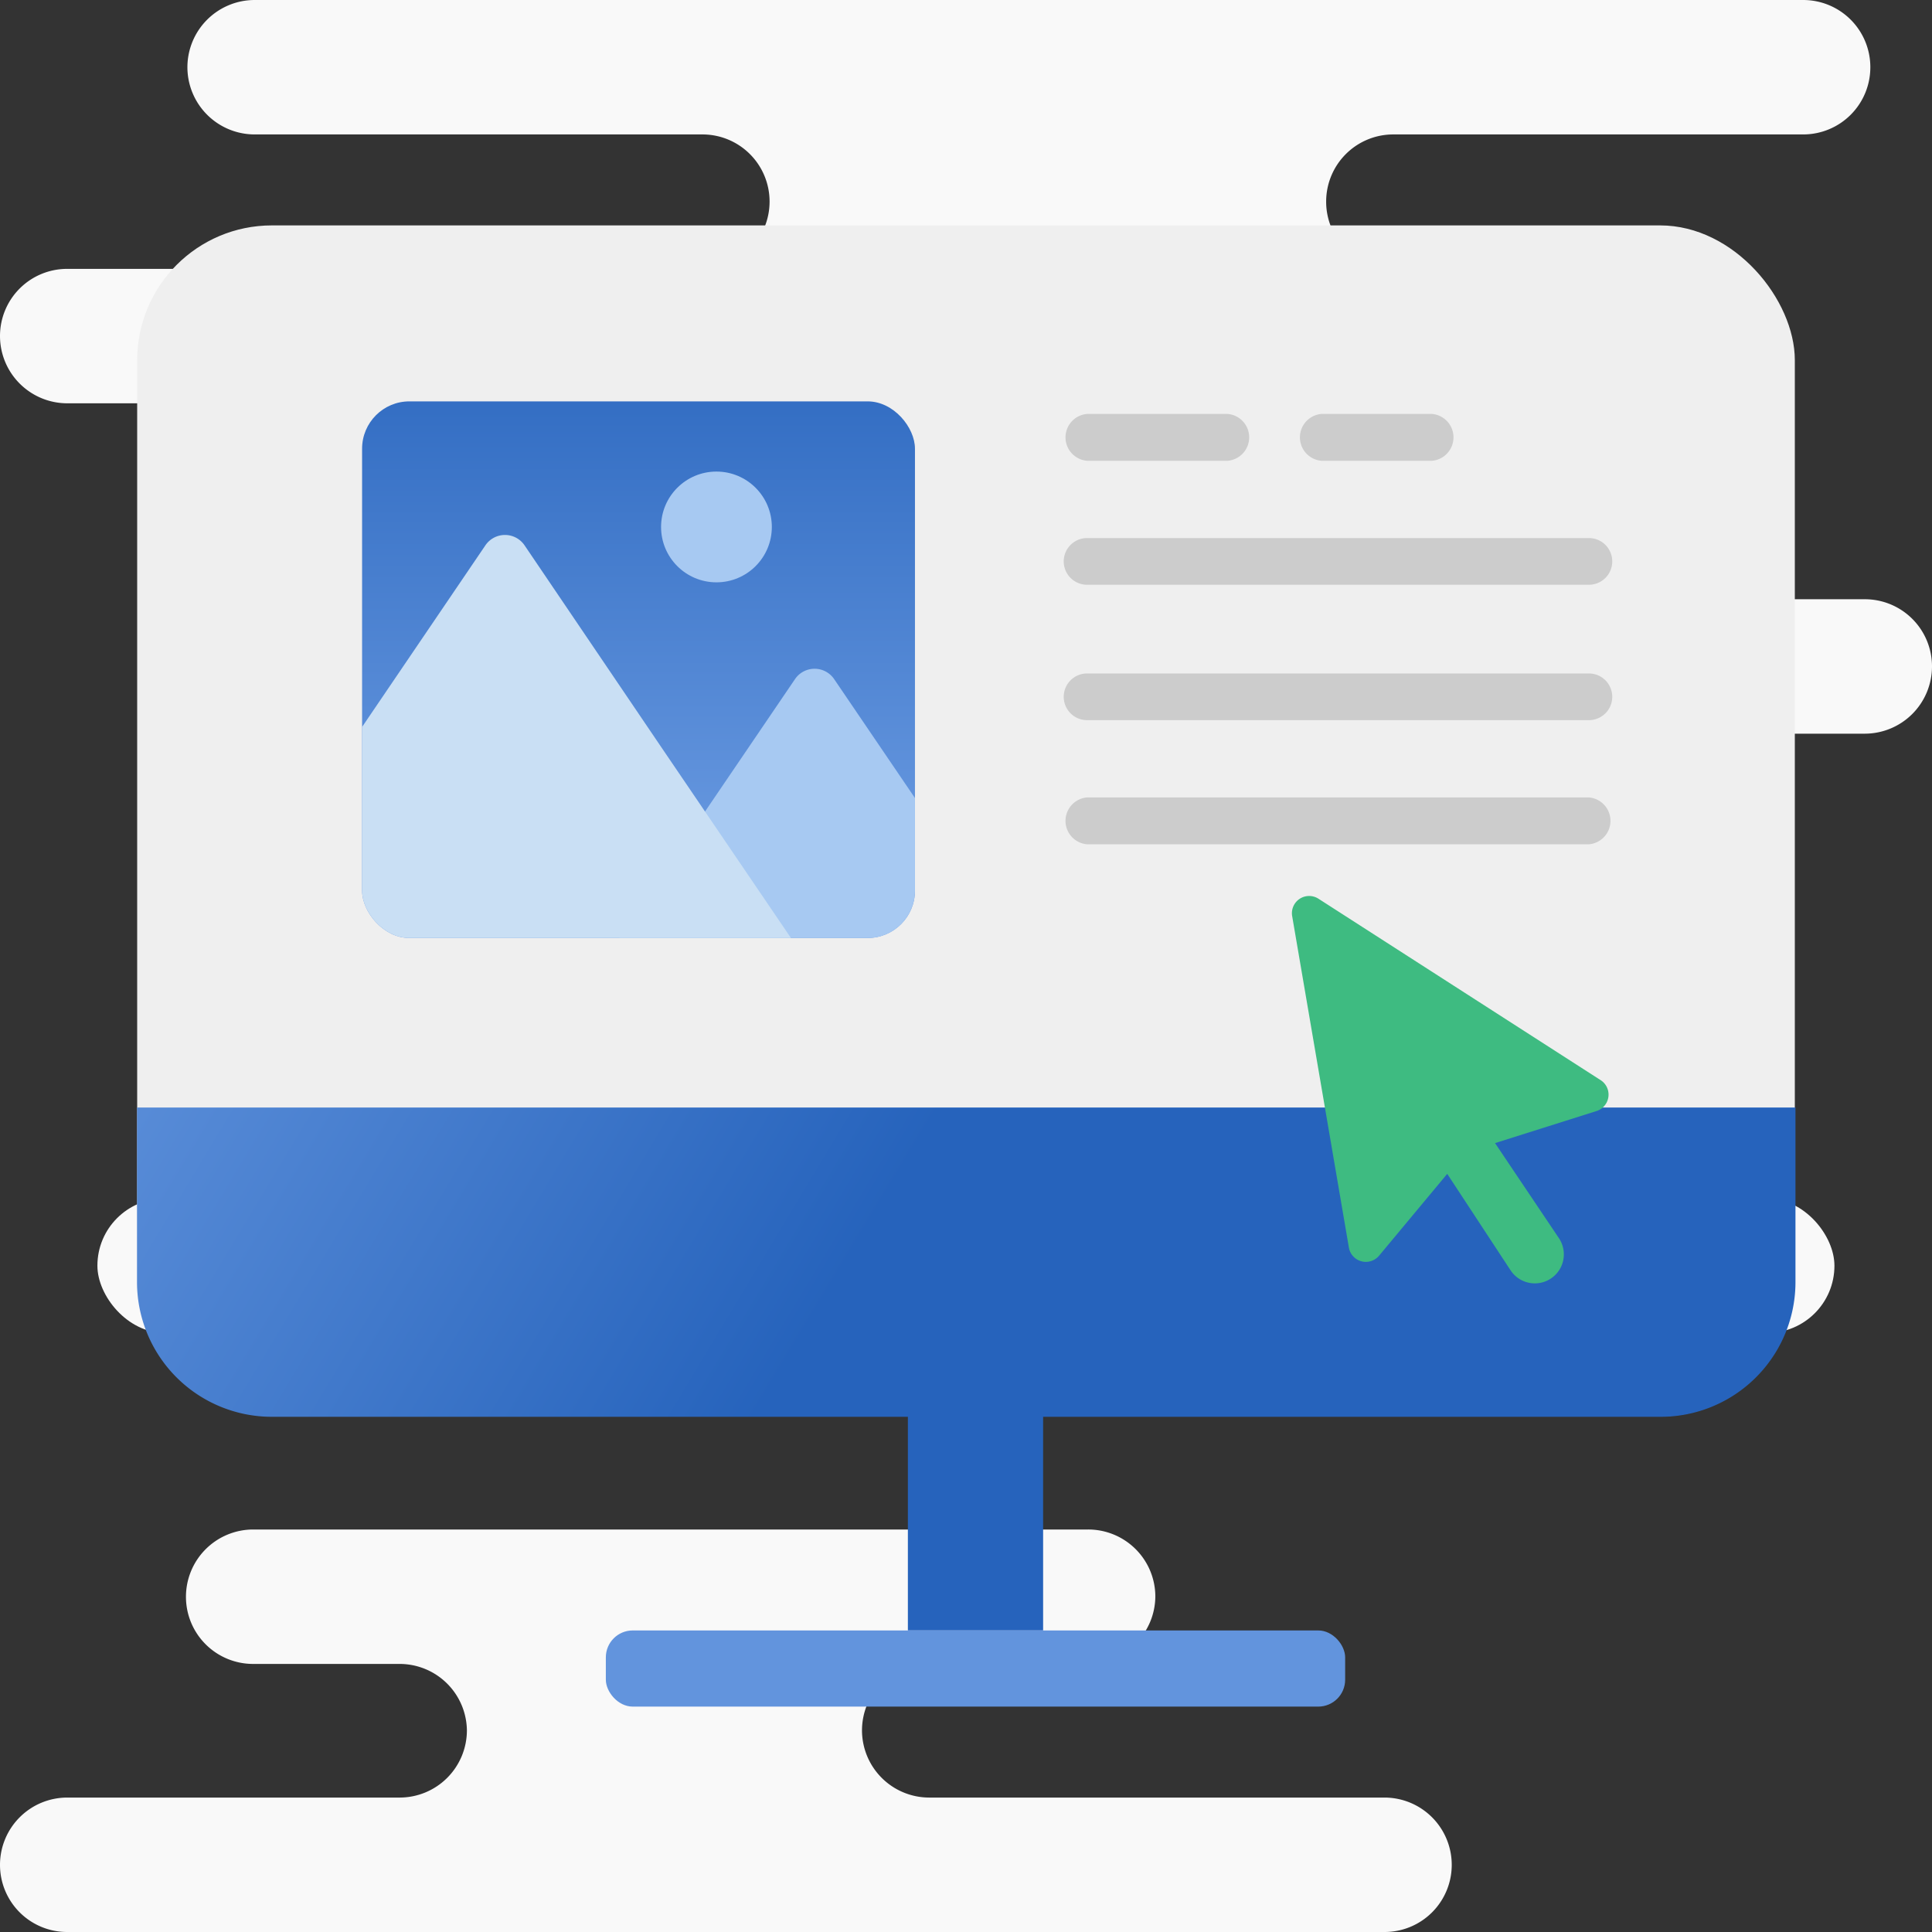 <svg xmlns="http://www.w3.org/2000/svg" xmlns:xlink="http://www.w3.org/1999/xlink" width="120" height="120" viewBox="0 0 120 120">
  <rect x="0" y="0" width="120" height="120" fill="#333333" stroke="none"/>
  <defs>
    <linearGradient id="New_Gradient_Swatch_13" data-name="New Gradient Swatch 13" x1="39.66" y1="50.23" x2="39.66" y2="17.39" gradientUnits="userSpaceOnUse">
      <stop offset="0" stop-color="#6294dd"/>
      <stop offset="1" stop-color="#2663bc"/>
    </linearGradient>
    <linearGradient id="New_Gradient_Swatch_6" data-name="New Gradient Swatch 6" x1="10.86" y1="47.03" x2="55.54" y2="73.89" xlink:href="#New_Gradient_Swatch_13"/>
    <clipPath id="clip-path">
      <rect x="22.49" y="24.93" width="34.34" height="33.33" rx="2.94" fill="url(#New_Gradient_Swatch_13)"/>
    </clipPath>
  </defs>
  <title>web-design</title>
  <g style="isolation: isolate">
    <g id="Clouds">
      <g>
        <path d="M47.8,12.52h0a4.18,4.18,0,0,1-4.17,4.18H4.17A4.17,4.17,0,0,0,0,20.87H0a4.18,4.18,0,0,0,4.17,4.18H106.44a4.18,4.18,0,0,0,4.18-4.18h0a4.18,4.18,0,0,0-4.18-4.17H86.54a4.17,4.17,0,0,1-4.17-4.18h0a4.17,4.17,0,0,1,4.17-4.17H112a4.17,4.17,0,0,0,4.17-4.18h0A4.17,4.17,0,0,0,112,0H15.82a4.18,4.18,0,0,0-4.18,4.17h0a4.18,4.18,0,0,0,4.18,4.18H43.63A4.17,4.17,0,0,1,47.8,12.52Z" fill="#f9f9f9" style="mix-blend-mode: multiply"/>
        <path d="M53.54,107.48h0a4.18,4.18,0,0,1,4.18-4.18h9.87a4.17,4.17,0,0,0,4.17-4.17h0A4.17,4.17,0,0,0,67.59,95H15.72a4.18,4.18,0,0,0-4.17,4.18h0a4.17,4.17,0,0,0,4.17,4.17h9.1A4.18,4.18,0,0,1,29,107.48h0a4.18,4.18,0,0,1-4.18,4.17H4.17A4.18,4.18,0,0,0,0,115.83H0A4.17,4.17,0,0,0,4.17,120H86a4.17,4.17,0,0,0,4.17-4.17h0A4.18,4.18,0,0,0,86,111.65H57.72A4.18,4.18,0,0,1,53.54,107.48Z" fill="#f9f9f9" style="mix-blend-mode: multiply"/>
        <path d="M109.53,58.09h0a4.18,4.18,0,0,0-4.17-4.18h-3.58a4.16,4.16,0,0,1-4.17-4.17h0a4.16,4.16,0,0,1,4.17-4.17h14A4.18,4.18,0,0,0,120,41.39h0a4.17,4.17,0,0,0-4.17-4.17H49.63a4.17,4.17,0,0,0-4.17,4.17h0a4.17,4.17,0,0,0,4.17,4.18H62.57a4.17,4.17,0,0,1,4.18,4.17h0a4.17,4.17,0,0,1-4.18,4.17H37.49a4.17,4.17,0,0,0-4.17,4.18h0a4.17,4.17,0,0,0,4.17,4.17h67.87A4.17,4.17,0,0,0,109.53,58.09Z" fill="#f9f9f9" style="mix-blend-mode: multiply"/>
        <rect x="6.06" y="74.43" width="107.89" height="8.35" rx="4.17" transform="translate(120 157.22) rotate(-180)" fill="#f9f9f9" style="mix-blend-mode: multiply"/>
      </g>
    </g>
    <g id="DESIGN_PROCESS" data-name="DESIGN PROCESS">
      <g id="E_Group_" data-name="E &lt;Group&gt;">
        <g>
          <rect x="8.52" y="14" width="102.96" height="73.97" rx="8.37" fill="#efefef"/>
          <path d="M8.52,68.79h103a0,0,0,0,1,0,0V79.61A8.37,8.37,0,0,1,103.12,88H16.88a8.37,8.37,0,0,1-8.37-8.37V68.79A0,0,0,0,1,8.52,68.79Z" fill="url(#New_Gradient_Swatch_6)"/>
          <g>
            <rect x="56.39" y="87.97" width="8.4" height="13.3" fill="#2663bc"/>
            <rect x="37.63" y="101.27" width="45.92" height="4.73" rx="1.67" fill="#6294dd"/>
          </g>
        </g>
        <g>
          <path d="M76.25,28.62H67.52a1.46,1.46,0,0,1,0-2.91h8.73a1.46,1.46,0,0,1,0,2.91Z" fill="#ccc"/>
          <path d="M98.69,36.32H67.52a1.45,1.45,0,0,1,0-2.9H98.69a1.45,1.45,0,1,1,0,2.9Z" fill="#ccc"/>
          <path d="M98.69,44.73H67.52a1.45,1.45,0,0,1,0-2.9H98.69a1.45,1.45,0,0,1,0,2.9Z" fill="#ccc"/>
          <path d="M98.69,52.44H67.52a1.46,1.46,0,0,1,0-2.91H98.69a1.46,1.46,0,0,1,0,2.91Z" fill="#ccc"/>
          <path d="M88.94,28.62H82.08a1.46,1.46,0,0,1,0-2.91h6.86a1.46,1.46,0,0,1,0,2.91Z" fill="#ccc"/>
        </g>
        <g>
          <g>
            <rect x="22.49" y="24.93" width="34.34" height="33.33" rx="2.94" fill="url(#New_Gradient_Swatch_13)"/>
            <g clip-path="url(#clip-path)">
              <path d="M49.38,42.18a1.47,1.47,0,0,1,2.43,0l5.62,8.27,5.28,7.77a1.47,1.47,0,0,1-1.22,2.3H39.7a1.47,1.47,0,0,1-1.21-2.3l5.27-7.77Z" fill="#a7c9f2"/>
              <path d="M30.15,33.87a1.47,1.47,0,0,1,2.43,0L41,46.3l8.1,11.92a1.47,1.47,0,0,1-1.22,2.3H14.82a1.47,1.47,0,0,1-1.21-2.3l8.1-11.92Z" fill="#c9dff4"/>
            </g>
          </g>
          <circle cx="44.5" cy="32.73" r="3.44" fill="#a7c9f2"/>
        </g>
        <path d="M99.45,67.11,81.89,55.82a1.07,1.07,0,0,0-1.63,1.09l3.52,20.57a1.07,1.07,0,0,0,1.88.51l4.23-5.08,3.94,6a1.78,1.78,0,0,0,3-2L92.86,71,99.19,69A1.07,1.07,0,0,0,99.45,67.11Z" fill="#3ebb81"/>
      </g>
    </g>
  </g>
</svg>
